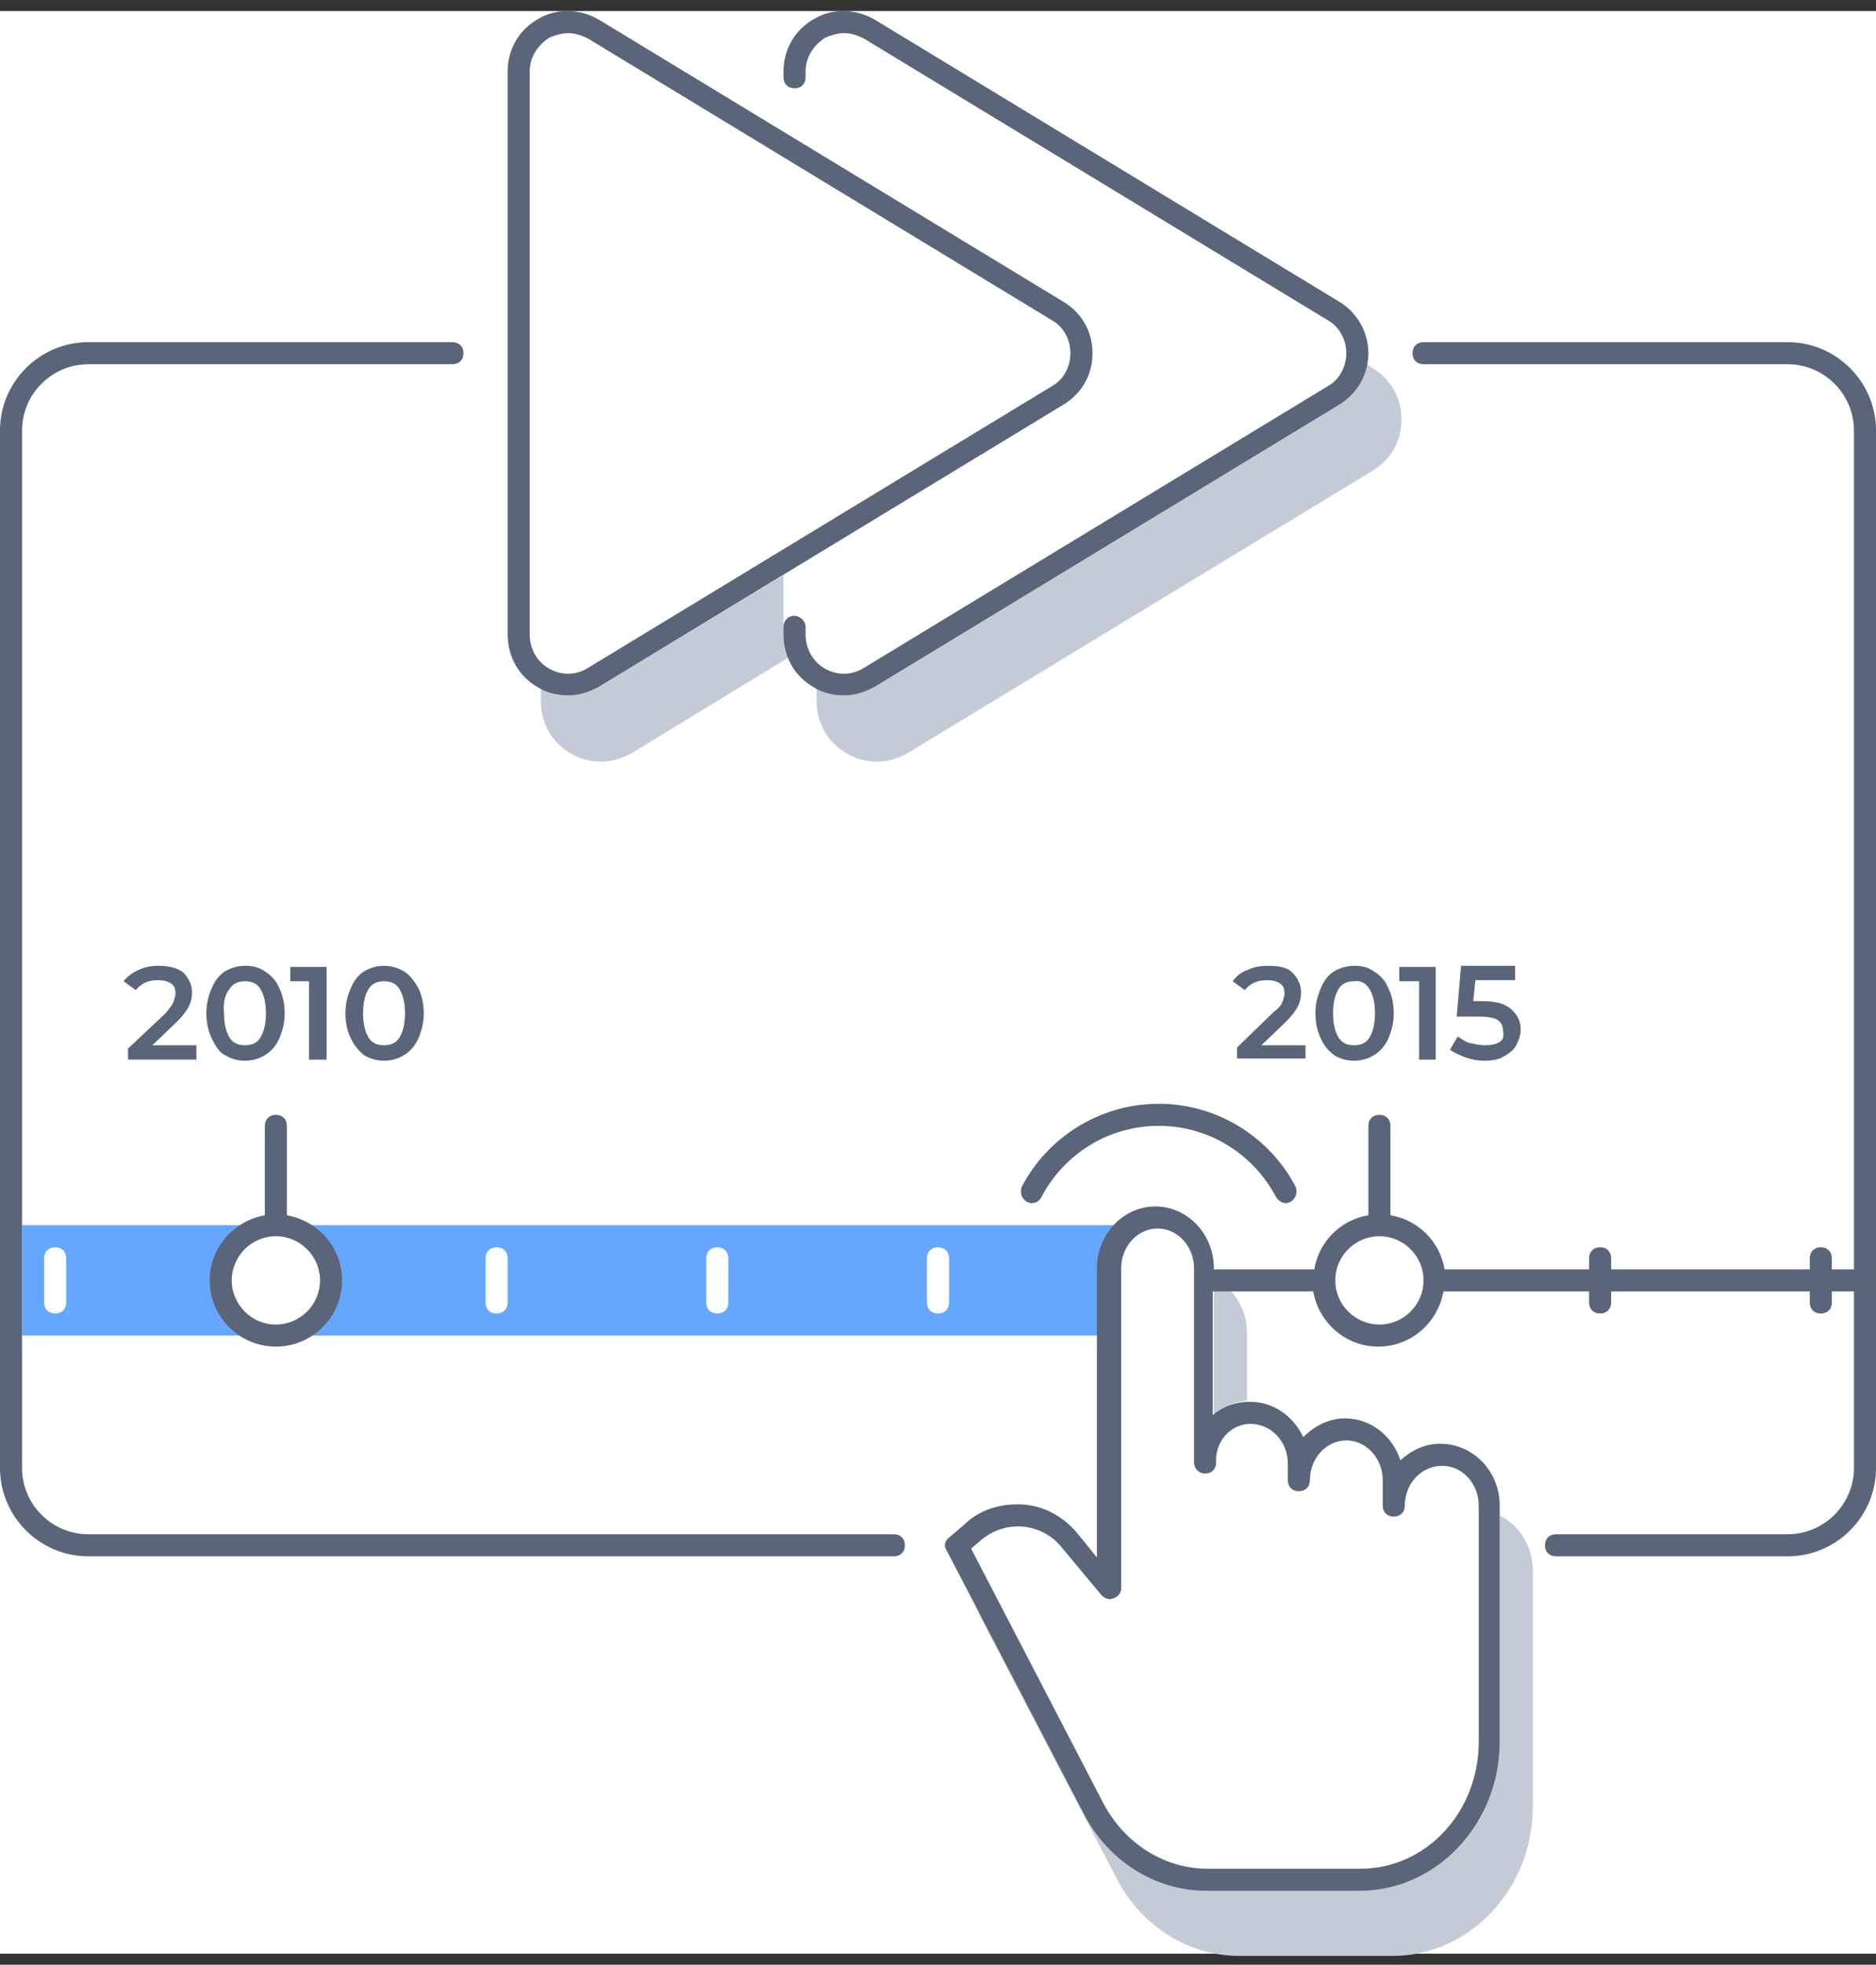 <svg width="170" height="178" viewBox="0 0 170 178" fill="none" xmlns="http://www.w3.org/2000/svg">
<rect x="0" y="0" width="170" height="178" fill="#333333" stroke="none"/>
<rect y="1" width="170" height="176" fill="white"/>
<path d="M161.8 31H123.2V32L122 35.2L79.3 61.4L76.3 61.8L73.4 61L71 56.8V52.1L52.2 61.8L49 61.4L46.9 59.3V31H8.2C3.7 31 0 34.7 0 39.2V132.9C0 137.4 3.7 141.1 8.2 141.1H87.2L86.7 140L89.9 137.7H94.5L97.6 140L98.8 141.1H100.3L100.8 114.2L102.9 111.4L105.5 110.7C105.5 110.7 107.8 111.4 107.9 111.4C108 111.5 109 114.2 109 114.2V131.7L110.6 128.9L113.8 128.2L116.3 129.4L117.5 132.1L118.6 130.9L121.9 129.4L123.5 130.3C123.5 130.3 125.1 131.4 125.3 131.7C125.5 132 126.7 133.9 126.7 133.9C126.7 133.9 128.8 132.3 129 132.2C129.2 132.1 132.1 132.1 132.1 132.1L133.7 133.4L134.7 136.2V141.3H161.8C166.3 141.3 170 137.6 170 133.1V39.2C170 34.7 166.3 31 161.8 31ZM25.3 121C22.5 121 20.3 118.8 20.3 116C20.3 113.2 22.5 111 25.3 111C28.1 111 30.3 113.2 30.3 116C30.3 118.8 28 121 25.3 121ZM125.1 121.5C122.3 121.5 120.1 119.3 120.1 116.5C120.1 113.7 122.3 111.5 125.1 111.5C127.9 111.5 130.1 113.7 130.1 116.5C130.1 119.3 127.9 121.5 125.1 121.5Z" fill="white"/>
<path d="M138.9 142.3C138.9 140.1 137.7 138.2 135.9 137.3C135.9 142.5 135.9 144.7 135.9 149.7V157.7C135.9 165.2 130.2 171.2 123.2 171.2H109.3C104.7 171.2 100.4 168.5 98.2 164.2L88.7 146C88.7 146.1 88.7 146.3 88.8 146.4L101.2 170.2C103.4 174.5 107.7 177.2 112.3 177.2H126.2C133.2 177.2 138.9 171.1 138.9 163.7V155.7C138.9 150.4 138.9 148.3 138.9 142.3Z" fill="#C5CBD6"/>
<path d="M110 128.1C110.8 127.4 111.9 127 113 126.9V120.8C113 118.6 111.8 116.7 110 115.8V128.1Z" fill="#C5CBD6"/>
<path d="M127 38C127 36 126 34.3 124.3 33.3L123.9 33C123.6 34.5 122.7 35.9 121.3 36.7L79.3 62.2C78.4 62.7 77.5 63 76.5 63C75.7 63 74.8 62.8 74 62.4V63.5C74 65.5 75 67.3 76.8 68.3C77.6 68.8 78.6 69 79.5 69C80.5 69 81.4 68.7 82.3 68.2L124.3 42.7C126 41.7 127 40 127 38Z" fill="#C5CBD6"/>
<path d="M71 52.1L54.3 62.2C53.4 62.7 52.5 63 51.5 63C50.7 63 49.8 62.8 49 62.4V63.5C49 65.5 50 67.3 51.8 68.3C52.6 68.8 53.6 69 54.5 69C55.5 69 56.4 68.7 57.3 68.2L71.4 59.6C71.2 59 71 58.2 71 57.5V52.1Z" fill="#C5CBD6"/>
<path d="M20.3 116C20.3 113.2 22.5 111 25.3 111H2V121H25.3C22.5 121 20.3 118.8 20.3 116ZM6 118C6 118.6 5.6 119 5 119C4.4 119 4 118.6 4 118V114C4 113.4 4.4 113 5 113C5.6 113 6 113.4 6 114V118Z" fill="#66A7FE"/>
<path d="M25.3 111C28.1 111 30.3 113.2 30.3 116C30.3 118.8 28.1 121 25.3 121H101V113L102.3 111H25.3ZM46 118C46 118.6 45.6 119 45 119C44.4 119 44 118.6 44 118V114C44 113.4 44.4 113 45 113C45.6 113 46 113.4 46 114V118ZM66 118C66 118.6 65.6 119 65 119C64.4 119 64 118.6 64 118V114C64 113.4 64.4 113 65 113C65.6 113 66 113.4 66 114V118ZM86 118C86 118.6 85.6 119 85 119C84.4 119 84 118.6 84 118V114C84 113.4 84.4 113 85 113C85.6 113 86 113.4 86 114V118Z" fill="#66A7FE"/>
<path d="M118.3 94.7H114.3L116.5 92.6C117 92.1 117.4 91.6 117.6 91.2C117.8 90.8 117.9 90.4 117.9 89.9C117.9 89.2 117.6 88.6 117.1 88.1C116.6 87.6 115.8 87.5 114.9 87.5C114.2 87.5 113.6 87.6 113 87.9C112.4 88.1 112 88.5 111.7 88.9L112.8 89.7C113.3 89.1 113.9 88.8 114.8 88.8C115.3 88.8 115.7 88.9 116 89.1C116.3 89.3 116.4 89.6 116.4 90C116.4 90.3 116.3 90.5 116.2 90.8C116.1 91.1 115.8 91.4 115.4 91.7L112.1 94.9V95.9H118.3V94.7Z" fill="#5A6579"/>
<path d="M120.9 88C120.4 88.3 120 88.8 119.7 89.5C119.4 90.2 119.2 90.9 119.2 91.8C119.2 92.7 119.4 93.5 119.7 94.1C120 94.8 120.4 95.2 120.9 95.6C121.4 95.9 122 96.1 122.7 96.1C123.4 96.1 124 95.9 124.5 95.6C125 95.3 125.5 94.8 125.8 94.1C126.1 93.4 126.3 92.7 126.3 91.8C126.3 90.9 126.1 90.1 125.8 89.5C125.5 88.8 125.1 88.4 124.5 88C123.9 87.6 123.4 87.5 122.7 87.5C122 87.5 121.4 87.7 120.9 88ZM124.1 89.6C124.4 90.1 124.6 90.8 124.6 91.8C124.6 92.8 124.4 93.5 124.1 94C123.8 94.5 123.3 94.7 122.7 94.7C122.1 94.7 121.6 94.5 121.3 94C121 93.5 120.8 92.8 120.8 91.8C120.8 90.8 121 90.1 121.3 89.6C121.6 89.1 122.1 88.9 122.7 88.9C123.3 88.8 123.8 89.1 124.1 89.6Z" fill="#5A6579"/>
<path d="M128.6 96H130.1V87.6H126.8V88.9H128.6V96Z" fill="#5A6579"/>
<path d="M135.9 94.4C135.6 94.6 135.1 94.7 134.6 94.7C134.1 94.7 133.7 94.6 133.2 94.5C132.8 94.4 132.4 94.1 132.1 93.9L131.4 95.1C131.8 95.4 132.3 95.6 132.8 95.8C133.4 96 133.9 96.1 134.5 96.1C135.2 96.1 135.8 96 136.3 95.7C136.8 95.4 137.2 95.1 137.4 94.7C137.6 94.3 137.8 93.8 137.8 93.3C137.8 92.5 137.5 91.9 136.9 91.4C136.3 90.9 135.5 90.7 134.3 90.7H133.5L133.7 88.8H137.3V87.5H132.4L132 92.1H134C134.8 92.1 135.4 92.2 135.7 92.4C136 92.6 136.2 92.9 136.2 93.4C136.3 93.9 136.2 94.2 135.9 94.4Z" fill="#5A6579"/>
<path d="M81 139H8C4.7 139 2 136.3 2 133V39C2 35.7 4.7 33 8 33H41C41.6 33 42 32.6 42 32C42 31.4 41.6 31 41 31H8C3.6 31 0 34.6 0 39V133C0 137.4 3.6 141 8 141H81C81.6 141 82 140.6 82 140C82 139.4 81.6 139 81 139Z" fill="#5A6579"/>
<path d="M162 31H129C128.4 31 128 31.4 128 32C128 32.6 128.4 33 129 33H162C165.3 33 168 35.7 168 39V115H166V114C166 113.4 165.6 113 165 113C164.4 113 164 113.4 164 114V115H146V114C146 113.4 145.6 113 145 113C144.4 113 144 113.4 144 114V115H130.9C130.5 112.5 128.5 110.5 126 110.1V102C126 101.4 125.6 101 125 101C124.4 101 124 101.4 124 102V110.1C121.5 110.5 119.5 112.5 119.1 115H110V114.9C110 111.8 107.6 109.3 104.7 109.3C101.8 109.3 99.4 111.8 99.4 114.9V141.1L97.7 139C96.4 137.4 94.6 136.4 92.6 136.3C90.6 136.2 88.7 136.8 87.3 138.2L86 139.3C85.6 139.6 85.5 140.1 85.8 140.5L98.2 164.3C100.4 168.6 104.7 171.3 109.3 171.3H123.2C130.2 171.3 135.9 165.2 135.9 157.8V149.8C135.9 144.4 135.9 142.4 135.9 136.4C135.9 133.3 133.5 130.8 130.5 130.8C129.1 130.8 127.9 131.4 126.9 132.3C126.2 130.1 124.2 128.5 121.9 128.5C120.4 128.5 119.1 129.2 118.1 130.2C117.2 128.3 115.4 127 113.3 127H113.2C112 127 110.8 127.4 109.9 128.2V117H119C119.5 119.8 121.9 122 124.9 122C127.9 122 130.3 119.8 130.8 117H144V118C144 118.6 144.4 119 145 119C145.6 119 146 118.6 146 118V117H164V118C164 118.6 164.4 119 165 119C165.6 119 166 118.6 166 118V117H168V133C168 136.3 165.3 139 162 139H141C140.4 139 140 139.4 140 140C140 140.6 140.4 141 141 141H162C166.4 141 170 137.4 170 133V39C170 34.6 166.4 31 162 31ZM113.3 129C115.2 129 116.7 130.6 116.7 132.6V134.1C116.7 134.7 117.1 135.1 117.7 135.1C118.3 135.1 118.7 134.7 118.7 134.1C118.7 132.1 120.2 130.5 122 130.5C123.8 130.5 125.3 132.1 125.3 134.1V136.4C125.3 137 125.7 137.4 126.3 137.4C126.9 137.4 127.3 137 127.3 136.4C127.3 134.4 128.8 132.8 130.7 132.8C132.5 132.8 134 134.4 134 136.4C134 142.4 134 144.4 134 149.8V157.8C134 164.2 129.2 169.3 123.3 169.3H109.4C105.5 169.3 101.9 167 100 163.4L88 140.3L88.7 139.7C89.8 138.7 91.2 138.2 92.6 138.3C94 138.4 95.4 139.1 96.3 140.3L99.8 144.5C100.1 144.8 100.5 145 100.9 144.8C101.3 144.7 101.6 144.3 101.6 143.9V114.9C101.6 112.9 103.1 111.3 104.9 111.3C106.7 111.3 108.2 112.9 108.2 114.9V132.5C108.2 133 108.6 133.5 109.2 133.5C109.8 133.5 110.2 133.1 110.2 132.5C110.1 130.5 111.6 129 113.3 129ZM125 120C122.8 120 121 118.2 121 116C121 113.8 122.8 112 125 112C127.2 112 129 113.8 129 116C129 118.2 127.2 120 125 120Z" fill="#5A6579"/>
<path d="M25 122C28.3 122 31 119.3 31 116C31 113 28.8 110.6 26 110.1V102C26 101.4 25.6 101 25 101C24.4 101 24 101.4 24 102V110.1C21.2 110.6 19 113 19 116C19 119.3 21.7 122 25 122ZM25 112C27.2 112 29 113.8 29 116C29 118.2 27.2 120 25 120C22.8 120 21 118.2 21 116C21 113.8 22.8 112 25 112Z" fill="#5A6579"/>
<path d="M15 91.8L11.6 95V96H17.8V94.7H13.8L16 92.6C16.5 92.1 16.9 91.6 17.1 91.2C17.3 90.8 17.4 90.4 17.4 89.9C17.4 89.2 17.1 88.6 16.6 88.1C16.1 87.7 15.3 87.5 14.4 87.5C13.7 87.5 13.1 87.6 12.5 87.9C11.9 88.2 11.5 88.5 11.2 88.9L12.3 89.7C12.8 89.1 13.4 88.8 14.3 88.8C14.8 88.8 15.2 88.9 15.5 89.1C15.8 89.3 15.9 89.6 15.9 90C15.9 90.3 15.8 90.5 15.7 90.8C15.6 91.1 15.3 91.4 15 91.8Z" fill="#5A6579"/>
<path d="M20.4 95.6C20.9 95.9 21.5 96.1 22.2 96.1C22.9 96.1 23.5 95.9 24 95.6C24.5 95.3 25 94.8 25.3 94.1C25.6 93.4 25.8 92.7 25.8 91.8C25.8 90.9 25.6 90.1 25.3 89.5C25 88.8 24.6 88.4 24 88C23.4 87.6 22.9 87.5 22.2 87.5C21.5 87.5 20.9 87.7 20.4 88C19.9 88.3 19.5 88.8 19.2 89.5C18.9 90.2 18.7 90.9 18.7 91.8C18.7 92.7 18.9 93.5 19.2 94.1C19.5 94.7 19.8 95.3 20.4 95.6ZM20.8 89.6C21.1 89.1 21.6 88.9 22.2 88.9C22.8 88.9 23.3 89.1 23.6 89.6C23.9 90.1 24.1 90.8 24.1 91.8C24.1 92.8 23.9 93.5 23.6 94C23.3 94.5 22.8 94.7 22.2 94.7C21.6 94.7 21.1 94.5 20.8 94C20.5 93.5 20.3 92.8 20.3 91.8C20.2 90.8 20.4 90.1 20.8 89.6Z" fill="#5A6579"/>
<path d="M29.6 96V87.6H26.3V88.9H28V96H29.6Z" fill="#5A6579"/>
<path d="M36.6 88C36.1 87.7 35.5 87.5 34.8 87.5C34.1 87.5 33.5 87.7 33 88C32.5 88.3 32.1 88.8 31.8 89.5C31.5 90.2 31.3 90.9 31.3 91.8C31.3 92.7 31.5 93.5 31.8 94.1C32.1 94.7 32.5 95.2 33 95.6C33.5 95.9 34.1 96.1 34.8 96.1C35.5 96.1 36.1 95.9 36.6 95.6C37.1 95.3 37.6 94.8 37.9 94.1C38.2 93.4 38.4 92.7 38.4 91.8C38.4 90.9 38.2 90.1 37.9 89.5C37.5 88.8 37.1 88.3 36.6 88ZM36.2 94C35.9 94.5 35.4 94.7 34.8 94.7C34.2 94.7 33.7 94.5 33.4 94C33.1 93.5 32.9 92.8 32.9 91.8C32.9 90.8 33.1 90.1 33.4 89.6C33.7 89.1 34.2 88.9 34.8 88.9C35.4 88.9 35.9 89.1 36.2 89.6C36.5 90.1 36.7 90.8 36.7 91.8C36.7 92.8 36.5 93.5 36.2 94Z" fill="#5A6579"/>
<path d="M105 100C99.6 100 94.9 103.1 92.6 107.5C92.3 108.2 92.8 109 93.5 109C93.9 109 94.2 108.8 94.4 108.4C96.4 104.6 100.4 102 105 102C109.6 102 113.6 104.6 115.6 108.4C115.8 108.7 116.1 109 116.5 109C117.2 109 117.7 108.2 117.4 107.5C115.1 103.1 110.4 100 105 100Z" fill="#5A6579"/>
<path d="M48.8 62.3C49.6 62.8 50.6 63 51.5 63C52.5 63 53.4 62.7 54.3 62.2L96.3 36.7C98 35.7 99 34 99 32C99 30 98 28.3 96.3 27.3L54.3 1.8C52.6 0.8 50.5 0.7 48.8 1.7C47 2.7 46 4.5 46 6.5V57.4C46 59.5 47 61.3 48.8 62.3ZM48 6.5C48 5.2 48.7 4.1 49.8 3.4C50.3 3.2 50.9 3 51.5 3C52.1 3 52.7 3.2 53.3 3.5L95.3 29C96.4 29.6 97 30.8 97 32C97 33.2 96.4 34.4 95.3 35L53.3 60.5C52.2 61.2 50.9 61.2 49.8 60.6C48.7 60 48 58.8 48 57.5V6.5Z" fill="#5A6579"/>
<path d="M72 8C72.6 8 73 7.6 73 7V6.5C73 5.2 73.7 4.1 74.8 3.4C75.3 3.2 75.9 3 76.5 3C77.1 3 77.7 3.2 78.3 3.5L120.3 29C121.4 29.6 122 30.8 122 32C122 33.2 121.4 34.4 120.3 35L78.3 60.5C77.2 61.2 75.9 61.2 74.8 60.6C73.7 60 73 58.8 73 57.5V56.8C73 56.2 72.4 55.7 71.8 55.8C71.3 55.9 71 56.3 71 56.8V57.5C71 59.5 72 61.3 73.8 62.3C74.6 62.8 75.6 63 76.5 63C77.5 63 78.4 62.7 79.3 62.2L121.3 36.7C123 35.7 124 33.9 124 32C124 30.1 123 28.3 121.3 27.3L79.3 1.8C77.6 0.8 75.5 0.7 73.8 1.7C72 2.7 71 4.5 71 6.5V7C71 7.6 71.4 8 72 8Z" fill="#5A6579"/>
</svg>
